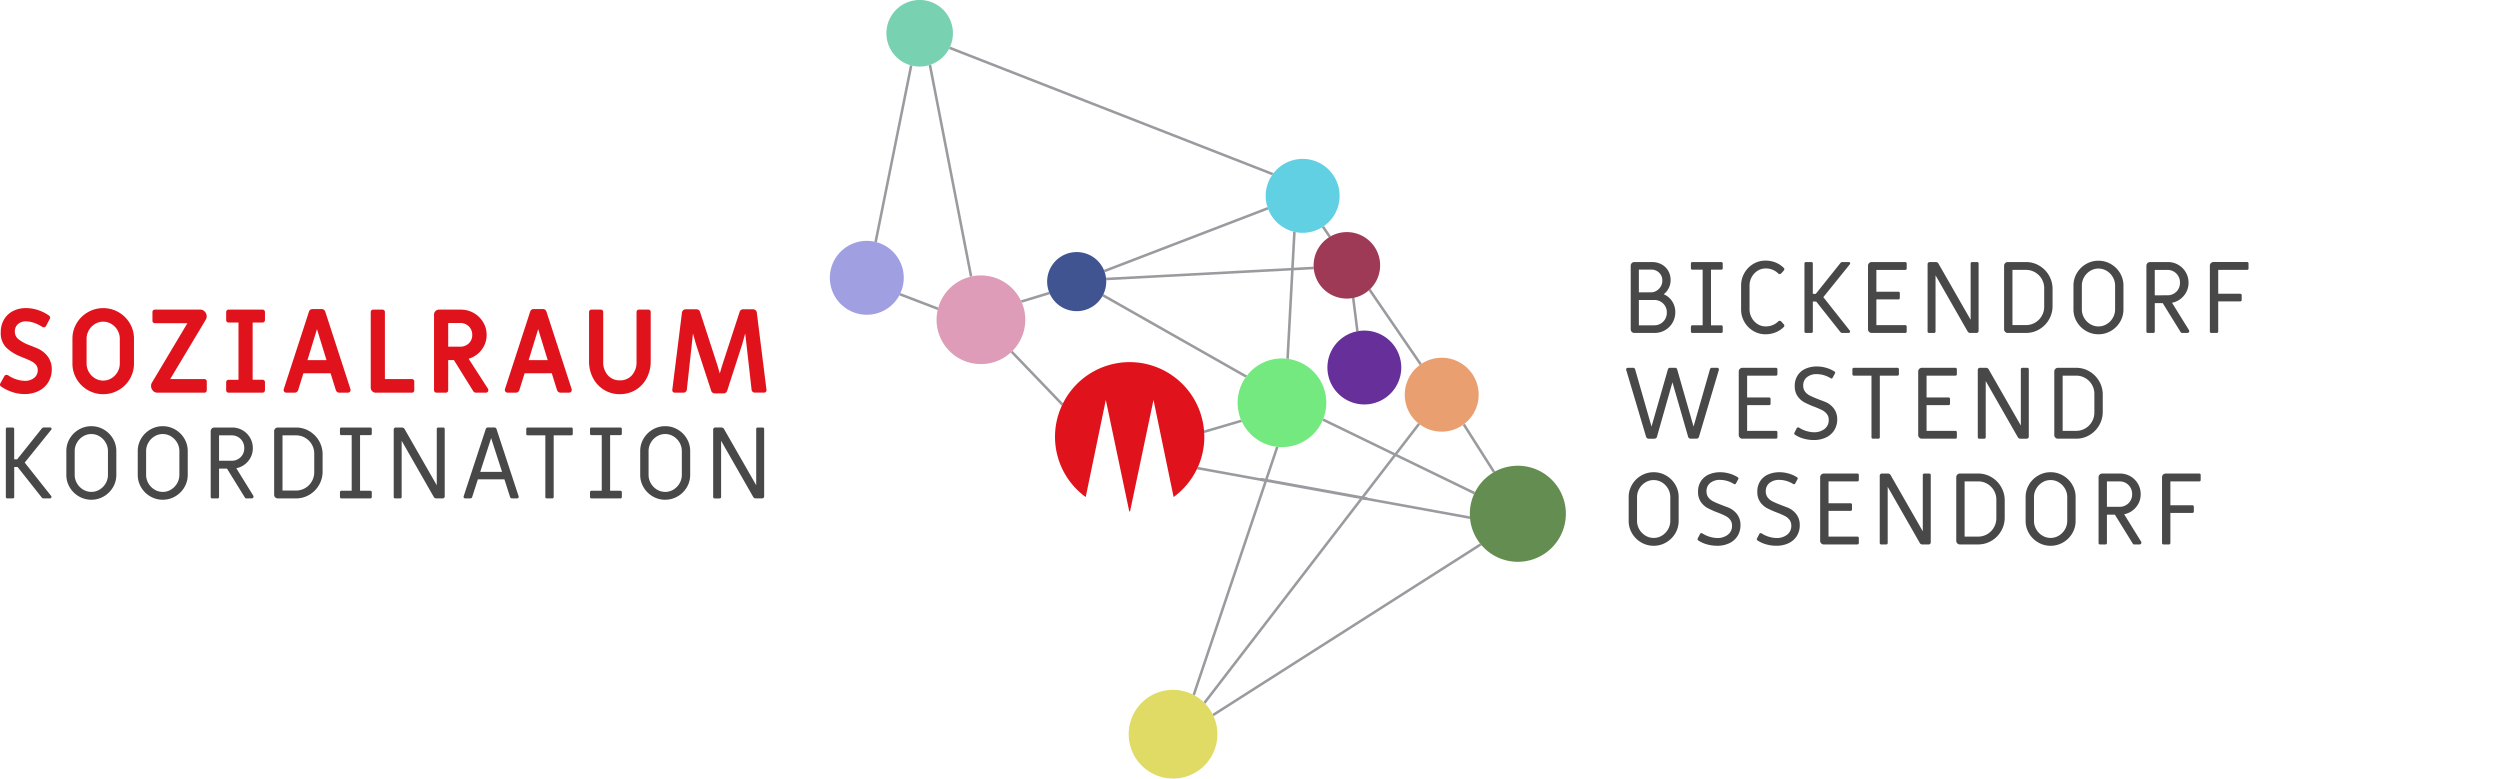 <svg xmlns="http://www.w3.org/2000/svg" xmlns:xlink="http://www.w3.org/1999/xlink" width="529.829" height="165" viewBox="0 0 529.829 165">
  <defs>
    <clipPath id="clip-path">
      <path id="Pfad_1575" data-name="Pfad 1575" d="M0-22.734H529.829v-165H0Z" transform="translate(0 187.734)" fill="none"/>
    </clipPath>
  </defs>
  <g id="Gruppe_1318" data-name="Gruppe 1318" transform="translate(0 187.734)">
    <g id="Gruppe_1282" data-name="Gruppe 1282" transform="translate(0 -187.734)" clip-path="url(#clip-path)">
      <g id="Gruppe_1279" data-name="Gruppe 1279" transform="translate(214.197 74.346)">
        <path id="Pfad_1572" data-name="Pfad 1572" d="M-.055,0c-.128.131-.265.252-.4.376l10.83,11.28c.081-.178.166-.354.254-.529Z" transform="translate(0.456)" fill="#9a9b9f"/>
      </g>
      <g id="Gruppe_1280" data-name="Gruppe 1280" transform="translate(255.169 88.925)">
        <path id="Pfad_1573" data-name="Pfad 1573" d="M-1.078,0-8.9,2.295c.016.186.019.376.028.564L-.844.5C-.924.337-1.008.172-1.078,0" transform="translate(8.902)" fill="#9a9b9f"/>
      </g>
      <g id="Gruppe_1281" data-name="Gruppe 1281" transform="translate(253.641 98.952)">
        <path id="Pfad_1574" data-name="Pfad 1574" d="M-.034,0C-.111.174-.2.344-.279.514l14.287,2.6.178-.526Z" transform="translate(0.279)" fill="#9a9b9f"/>
      </g>
    </g>
    <g id="Gruppe_1283" data-name="Gruppe 1283" transform="translate(267.02 -86.455)">
      <path id="Pfad_1576" data-name="Pfad 1576" d="M0,0-22.619-4.111l-.2.6L-.429.557Z" transform="translate(22.82 4.111)" fill="#9a9b9f"/>
    </g>
    <g id="Gruppe_1317" data-name="Gruppe 1317" transform="translate(0 -187.734)" clip-path="url(#clip-path)">
      <g id="Gruppe_1284" data-name="Gruppe 1284" transform="translate(288.763 105.36)">
        <path id="Pfad_1577" data-name="Pfad 1577" d="M0-.068,22.8,4.077c-.02-.19-.033-.378-.043-.566L.377-.558Z" transform="translate(0 0.558)" fill="#9a9b9f"/>
      </g>
      <g id="Gruppe_1285" data-name="Gruppe 1285" transform="translate(234.393 49.072)">
        <path id="Pfad_1578" data-name="Pfad 1578" d="M0-1.348c.025.184.041.366.049.548l39.17-2.08L38.212,15.807c.184.018.365.047.547.076L39.771-2.909l4.282-.228c-.022-.184-.034-.366-.042-.548l-4.21.223L40.208-11c-.184-.035-.364-.08-.544-.128l-.415,7.7Z" transform="translate(0 11.129)" fill="#9a9b9f"/>
      </g>
      <g id="Gruppe_1286" data-name="Gruppe 1286" transform="translate(286.516 63.091)">
        <path id="Pfad_1579" data-name="Pfad 1579" d="M-.156-.98c.1-.019.2-.027.3-.043L-.747-8.089c-.09.021-.178.048-.269.066s-.18.025-.271.039L-.392-.921c.079-.018.156-.043.236-.059" transform="translate(1.287 8.089)" fill="#9a9b9f"/>
      </g>
      <g id="Gruppe_1287" data-name="Gruppe 1287" transform="translate(233.937 43.882)">
        <path id="Pfad_1580" data-name="Pfad 1580" d="M-.027-1.9,34.644-15.211c-.068-.169-.13-.341-.185-.517L-.22-2.419c.072.167.135.339.193.514" transform="translate(0.22 15.728)" fill="#9a9b9f"/>
      </g>
      <g id="Gruppe_1288" data-name="Gruppe 1288" transform="translate(252.737 94.666)">
        <path id="Pfad_1581" data-name="Pfad 1581" d="M-2.168-1.033l.178-.526L.337-8.472c-.188-.014-.375-.032-.56-.057l-2.314,6.87-.178.526L-17.906,43.973c.167.082.332.164.494.256Z" transform="translate(17.906 8.529)" fill="#9a9b9f"/>
      </g>
      <g id="Gruppe_1289" data-name="Gruppe 1289" transform="translate(280.143 47.898)">
        <path id="Pfad_1582" data-name="Pfad 1582" d="M-.2-.335c.153-.1.309-.2.471-.284L-1.2-2.767c-.149.105-.3.2-.461.3Z" transform="translate(1.658 2.767)" fill="#9a9b9f"/>
      </g>
      <g id="Gruppe_1290" data-name="Gruppe 1290" transform="translate(190.591 62.105)">
        <path id="Pfad_1583" data-name="Pfad 1583" d="M-.033,0C-.11.168-.185.335-.273.5L7.858,3.61c.04-.18.09-.358.141-.534Z" transform="translate(0.273)" fill="#9a9b9f"/>
      </g>
      <g id="Gruppe_1291" data-name="Gruppe 1291" transform="translate(309.992 89.769)">
        <path id="Pfad_1584" data-name="Pfad 1584" d="M-.883-1.436c.156-.095.309-.2.472-.282l-6.44-10.141c-.143.114-.29.225-.442.33Z" transform="translate(7.293 11.859)" fill="#9a9b9f"/>
      </g>
      <g id="Gruppe_1292" data-name="Gruppe 1292" transform="translate(216.337 61.835)">
        <path id="Pfad_1585" data-name="Pfad 1585" d="M-.823,0-6.8,1.824c.081.166.166.33.237.5L-.611.51Q-.729.261-.823,0" transform="translate(6.798)" fill="#9a9b9f"/>
      </g>
      <g id="Gruppe_1293" data-name="Gruppe 1293" transform="translate(255.058 88.667)">
        <path id="Pfad_1586" data-name="Pfad 1586" d="M-6.324-.183c-.149-.107-.3-.215-.438-.333l-4.894,6.365L-26.806-1.509c-.065.172-.131.343-.206.511L-12,6.293l-6.753,8.78-.377.49L-52.225,58.6c.134.127.264.257.391.392L-18.52,15.674l.377-.49,6.649-8.646L5.091,14.593c.075-.168.156-.332.239-.5l-16.481-8Z" transform="translate(52.225 1.509)" fill="#9a9b9f"/>
      </g>
      <g id="Gruppe_1294" data-name="Gruppe 1294" transform="translate(256.957 115.146)">
        <path id="Pfad_1587" data-name="Pfad 1587" d="M0-4.981c.084.163.163.33.237.5L57.051-40.7c-.121-.14-.238-.281-.352-.427Z" transform="translate(0 41.13)" fill="#9a9b9f"/>
      </g>
      <g id="Gruppe_1295" data-name="Gruppe 1295" transform="translate(185.308 13.791)">
        <path id="Pfad_1588" data-name="Pfad 1588" d="M-1.112-.019q-.269-.059-.532-.14L-9.185,37.259c.18.038.356.089.532.139Z" transform="translate(9.185 0.159)" fill="#9a9b9f"/>
      </g>
      <g id="Gruppe_1296" data-name="Gruppe 1296" transform="translate(290.04 61.197)">
        <path id="Pfad_1589" data-name="Pfad 1589" d="M0-.052,10.831,15.757c.147-.109.3-.215.45-.315L.409-.428C.279-.3.141-.173,0-.052" transform="translate(0 0.428)" fill="#9a9b9f"/>
      </g>
      <g id="Gruppe_1297" data-name="Gruppe 1297" transform="translate(196.813 13.66)">
        <path id="Pfad_1590" data-name="Pfad 1590" d="M0-.024,8.728,44.825c.177-.046.352-.1.533-.133L.526-.2C.353-.133.179-.074,0-.024" transform="translate(0 0.196)" fill="#9a9b9f"/>
      </g>
      <g id="Gruppe_1298" data-name="Gruppe 1298" transform="translate(233.608 62.329)">
        <path id="Pfad_1591" data-name="Pfad 1591" d="M0-.067,30.344,17.145c.1-.152.218-.3.331-.443L.254-.555C.176-.389.092-.225,0-.067" transform="translate(0 0.555)" fill="#9a9b9f"/>
      </g>
      <g id="Gruppe_1299" data-name="Gruppe 1299" transform="translate(201.121 9.881)">
        <path id="Pfad_1592" data-name="Pfad 1592" d="M-9.432-3.756c.106-.157.222-.308.34-.457l-68.555-26.8c-.074.168-.153.334-.24.5Z" transform="translate(77.887 31.016)" fill="#9a9b9f"/>
      </g>
      <g id="Gruppe_1300" data-name="Gruppe 1300" transform="translate(198.492 58.368)">
        <path id="Pfad_1593" data-name="Pfad 1593" d="M-2.219-2.2A9.383,9.383,0,0,0,.3-10.575a9.39,9.39,0,0,0-.546-1.812c-.071-.172-.156-.336-.237-.5a9.4,9.4,0,0,0-10.237-5.116l-.025.006c-.182.036-.357.087-.533.133a9.385,9.385,0,0,0-6.679,6.5c-.051.177-.1.354-.141.534a9.347,9.347,0,0,0-.057,3.845A9.4,9.4,0,0,0-7.131.443,9.339,9.339,0,0,0-2.62-1.825c.136-.124.272-.245.4-.376" transform="translate(18.325 18.179)" fill="#de9cb8"/>
      </g>
      <g id="Gruppe_1301" data-name="Gruppe 1301" transform="translate(221.922 53.419)">
        <path id="Pfad_1594" data-name="Pfad 1594" d="M-1.725-.824c-.009-.182-.025-.364-.049-.548-.017-.122-.029-.243-.053-.366a6.26,6.26,0,0,0-.21-.781c-.058-.175-.121-.347-.193-.514A6.265,6.265,0,0,0-9.175-6.689,6.264,6.264,0,0,0-14.129.654a6.331,6.331,0,0,0,.273.956q.1.261.212.509a6.262,6.262,0,0,0,6.86,3.489A6.25,6.25,0,0,0-2.56,2.593q.138-.239.254-.488A6.227,6.227,0,0,0-1.725-.824" transform="translate(14.245 6.806)" fill="#415492"/>
      </g>
      <g id="Gruppe_1302" data-name="Gruppe 1302" transform="translate(187.857 0)">
        <path id="Pfad_1595" data-name="Pfad 1595" d="M-1.157-1.925c.191-.037.376-.087.56-.138s.353-.11.526-.173A7.034,7.034,0,0,0,3.711-5.52c.087-.162.165-.328.24-.5a7.018,7.018,0,0,0,.467-4.177,7.05,7.05,0,0,0-8.265-5.573A7.048,7.048,0,0,0-9.422-7.5,7.047,7.047,0,0,0-4.561-2.1q.262.08.532.14a7.027,7.027,0,0,0,2.872.04" transform="translate(9.553 15.896)" fill="#78d1b0"/>
      </g>
      <g id="Gruppe_1303" data-name="Gruppe 1303" transform="translate(175.871 51.044)">
        <path id="Pfad_1596" data-name="Pfad 1596" d="M-2.138-.873A7.822,7.822,0,0,0-7.691-6.906c-.176-.05-.352-.1-.532-.139a7.818,7.818,0,0,0-3.1-.02,7.829,7.829,0,0,0-6.193,9.181A7.831,7.831,0,0,0-8.333,8.309a7.817,7.817,0,0,0,5.394-3.96c.088-.162.163-.33.24-.5A7.78,7.78,0,0,0-2.138-.873" transform="translate(17.659 7.21)" fill="#9f9fe2"/>
      </g>
      <g id="Gruppe_1304" data-name="Gruppe 1304" transform="translate(278.398 49.187)">
        <path id="Pfad_1597" data-name="Pfad 1597" d="M0-1.01c.007.182.02.364.042.548s.04.345.074.519a7.044,7.044,0,0,0,8,5.613c.09-.014.179-.02.27-.038s.179-.046.269-.067a7,7,0,0,0,2.985-1.519c.141-.12.279-.244.408-.376a7.04,7.04,0,0,0,1.912-6.3A7.05,7.05,0,0,0,5.692-8.208a7.046,7.046,0,0,0-2.026.728c-.162.088-.317.185-.47.284A7.048,7.048,0,0,0,0-1.01" transform="translate(0.007 8.339)" fill="#9e3a56"/>
      </g>
      <g id="Gruppe_1305" data-name="Gruppe 1305" transform="translate(268.242 33.675)">
        <path id="Pfad_1598" data-name="Pfad 1598" d="M-.02-1.286a7.713,7.713,0,0,0,.228.876c.055.176.118.348.185.518A7.833,7.833,0,0,0,5.649,4.78c.18.048.36.093.544.128a7.782,7.782,0,0,0,2.971,0,7.812,7.812,0,0,0,2.572-1c.157-.1.311-.194.461-.3a7.831,7.831,0,0,0,3.162-7.881,7.834,7.834,0,0,0-9.184-6.2A7.793,7.793,0,0,0,1.508-7.608c-.117.15-.234.3-.34.458A7.81,7.81,0,0,0-.02-1.286" transform="translate(0.165 10.616)" fill="#61d0e3"/>
      </g>
      <g id="Gruppe_1306" data-name="Gruppe 1306" transform="translate(281.309 70.065)">
        <path id="Pfad_1599" data-name="Pfad 1599" d="M-.841-.027A7.826,7.826,0,1,0,8.577,6.107,7.823,7.823,0,0,0-.3-.129c-.1.016-.2.024-.3.043-.08.016-.156.04-.236.059" transform="translate(6.942 0.221)" fill="#662f99"/>
      </g>
      <g id="Gruppe_1307" data-name="Gruppe 1307" transform="translate(262.288 75.962)">
        <path id="Pfad_1600" data-name="Pfad 1600" d="M-1.543-2.566A9.382,9.382,0,0,0,5.243-7.974c.076-.168.142-.338.206-.511a9.344,9.344,0,0,0,.439-5.1,9.4,9.4,0,0,0-7.764-7.483c-.182-.028-.363-.058-.547-.076a9.393,9.393,0,0,0-2.707.125,9.357,9.357,0,0,0-5.614,3.454c-.113.146-.227.292-.331.444A9.366,9.366,0,0,0-12.565-10a9.426,9.426,0,0,0,.531,1.773c.07.172.153.337.233.5A9.4,9.4,0,0,0-4.607-2.486c.185.025.372.044.56.058a9.4,9.4,0,0,0,2.5-.138" transform="translate(12.739 21.19)" fill="#74e980"/>
      </g>
      <g id="Gruppe_1308" data-name="Gruppe 1308" transform="translate(239.204 146.2)">
        <path id="Pfad_1601" data-name="Pfad 1601" d="M-2.238-.409q-.19-.2-.391-.392A9.461,9.461,0,0,0-4.456-2.152c-.161-.091-.327-.174-.494-.256a9.343,9.343,0,0,0-5.924-.8A9.4,9.4,0,0,0-18.308,7.819,9.4,9.4,0,0,0-7.287,15.25,9.4,9.4,0,0,0,.147,4.232,9.4,9.4,0,0,0-.492,2.219c-.075-.17-.153-.337-.237-.5A9.345,9.345,0,0,0-2.238-.409" transform="translate(18.483 3.376)" fill="#dfdb64"/>
      </g>
      <g id="Gruppe_1309" data-name="Gruppe 1309" transform="translate(297.71 75.823)">
        <path id="Pfad_1602" data-name="Pfad 1602" d="M-.02-1.285a7.787,7.787,0,0,0,2.666,4.51c.142.118.289.226.438.333A7.815,7.815,0,0,0,9.166,4.9a7.8,7.8,0,0,0,2.951-1.243q.227-.157.441-.329a7.824,7.824,0,0,0,2.8-7.608,7.833,7.833,0,0,0-9.181-6.193,7.8,7.8,0,0,0-2.731,1.1c-.156.1-.3.206-.451.316A7.825,7.825,0,0,0-.02-1.285" transform="translate(0.165 10.613)" fill="#ea9f70"/>
      </g>
      <g id="Gruppe_1310" data-name="Gruppe 1310" transform="translate(311.507 98.704)">
        <path id="Pfad_1603" data-name="Pfad 1603" d="M-1.134-.026A10.186,10.186,0,0,0-4,.99c-.163.087-.316.187-.472.282A10.193,10.193,0,0,0-8.256,5.355c-.083.163-.164.328-.239.5a10.119,10.119,0,0,0-.851,4.659c.011.189.023.377.044.567.03.278.064.555.119.835a10.137,10.137,0,0,0,1.971,4.315c.114.146.232.287.353.426A10.179,10.179,0,1,0-1.134-.026" transform="translate(9.361 0.215)" fill="#648d51"/>
      </g>
      <g id="Gruppe_1311" data-name="Gruppe 1311" transform="translate(223.588 76.742)">
        <path id="Pfad_1604" data-name="Pfad 1604" d="M-4.361-2.18c0-.264-.026-.521-.04-.782-.009-.188-.012-.377-.028-.563A15.818,15.818,0,0,0-20.184-18,15.811,15.811,0,0,0-34.315-9.273q-.132.261-.255.528A15.744,15.744,0,0,0-36.009-2.18,15.784,15.784,0,0,0-29.5,10.593l4.26-20.582,4.968,23.628c.029,0,.056,0,.085,0s.055,0,.084,0l4.968-23.628,4.261,20.582A15.925,15.925,0,0,0-5.956,4.72c.083-.171.168-.34.245-.514A15.7,15.7,0,0,0-4.361-2.18" transform="translate(36.009 18.004)" fill="#e0131c"/>
      </g>
      <g id="Gruppe_1312" data-name="Gruppe 1312" transform="translate(1.238 90.321)">
        <path id="Pfad_1605" data-name="Pfad 1605" d="M-.045-2.109H1.079a.353.353,0,0,0,.227-.076.245.245,0,0,0,.1-.206V-8.769h.714L7.241-2.3a.5.5,0,0,0,.367.194H8.971A.33.33,0,0,0,9.2-2.2a.3.3,0,0,0,.1-.238.3.3,0,0,0-.086-.216L3.631-9.7l5.6-6.94a.294.294,0,0,0,.087-.216.28.28,0,0,0-.076-.206.312.312,0,0,0-.228-.076H7.653a.512.512,0,0,0-.389.194L2.031-10.39H1.4v-6.443a.3.3,0,0,0-.086-.216.3.3,0,0,0-.216-.086H-.067a.3.3,0,0,0-.216.086.3.3,0,0,0-.086.216V-2.39a.245.245,0,0,0,.1.206.355.355,0,0,0,.227.076m17.794.281A5.163,5.163,0,0,0,20.4-2.542a5.331,5.331,0,0,0,1.935-1.924A5.107,5.107,0,0,0,23.047-7.1v-5.037a5.107,5.107,0,0,0-.714-2.638A5.331,5.331,0,0,0,20.4-16.7a5.163,5.163,0,0,0-2.648-.714A5.161,5.161,0,0,0,15.1-16.7a5.331,5.331,0,0,0-1.935,1.924,5.107,5.107,0,0,0-.713,2.638V-7.1a5.107,5.107,0,0,0,.713,2.638A5.331,5.331,0,0,0,15.1-2.542a5.161,5.161,0,0,0,2.649.714m0-1.665a3.309,3.309,0,0,1-1.762-.5A3.675,3.675,0,0,1,14.7-5.32,3.535,3.535,0,0,1,14.225-7.1v-5.037a3.537,3.537,0,0,1,.475-1.784,3.682,3.682,0,0,1,1.287-1.33,3.309,3.309,0,0,1,1.762-.5,3.312,3.312,0,0,1,1.762.5,3.679,3.679,0,0,1,1.286,1.33,3.537,3.537,0,0,1,.475,1.784V-7.1A3.535,3.535,0,0,1,20.8-5.32a3.672,3.672,0,0,1-1.286,1.33,3.312,3.312,0,0,1-1.762.5M32.883-1.828a5.163,5.163,0,0,0,2.649-.714,5.328,5.328,0,0,0,1.934-1.924A5.1,5.1,0,0,0,38.181-7.1v-5.037a5.1,5.1,0,0,0-.714-2.638A5.328,5.328,0,0,0,35.532-16.7a5.163,5.163,0,0,0-2.649-.714,5.16,5.16,0,0,0-2.648.714A5.324,5.324,0,0,0,28.3-14.779a5.107,5.107,0,0,0-.714,2.638V-7.1A5.107,5.107,0,0,0,28.3-4.465a5.324,5.324,0,0,0,1.935,1.924,5.16,5.16,0,0,0,2.648.714m0-1.665a3.309,3.309,0,0,1-1.762-.5,3.665,3.665,0,0,1-1.286-1.33A3.536,3.536,0,0,1,29.359-7.1v-5.037a3.538,3.538,0,0,1,.476-1.784,3.672,3.672,0,0,1,1.286-1.33,3.309,3.309,0,0,1,1.762-.5,3.309,3.309,0,0,1,1.762.5,3.682,3.682,0,0,1,1.287,1.33,3.546,3.546,0,0,1,.475,1.784V-7.1a3.544,3.544,0,0,1-.475,1.784,3.675,3.675,0,0,1-1.287,1.33,3.309,3.309,0,0,1-1.762.5M43.348-2.109h1.168a.3.3,0,0,0,.216-.086.3.3,0,0,0,.086-.216V-8.422H46.5L50.288-2.3a.35.35,0,0,0,.324.194h1.1a.418.418,0,0,0,.292-.108.363.363,0,0,0,.12-.281.353.353,0,0,0-.065-.216L48.472-8.509A4.273,4.273,0,0,0,50.98-10a4.185,4.185,0,0,0,.995-2.768,4.294,4.294,0,0,0-.584-2.195A4.307,4.307,0,0,0,49.8-16.552a4.33,4.33,0,0,0-2.216-.584H43.823a.75.75,0,0,0-.551.227.752.752,0,0,0-.227.552V-2.411a.293.293,0,0,0,.086.216.3.3,0,0,0,.216.086m1.47-7.978v-5.384h2.638a2.624,2.624,0,0,1,1.935.768,2.65,2.65,0,0,1,.767,1.956,2.562,2.562,0,0,1-.767,1.9,2.643,2.643,0,0,1-1.935.757ZM57.271-2.109H61.12a5.463,5.463,0,0,0,2.833-.767,5.667,5.667,0,0,0,2.054-2.076,5.62,5.62,0,0,0,.757-2.864v-3.611a5.62,5.62,0,0,0-.757-2.864,5.681,5.681,0,0,0-2.054-2.076,5.463,5.463,0,0,0-2.833-.767H57.271a.75.75,0,0,0-.551.227.752.752,0,0,0-.227.552V-2.888a.752.752,0,0,0,.227.552.75.75,0,0,0,.551.227m.995-1.665v-11.7H61.12a3.778,3.778,0,0,1,1.946.519,3.849,3.849,0,0,1,1.405,1.405,3.778,3.778,0,0,1,.519,1.946v3.935a3.834,3.834,0,0,1-.519,1.956,3.825,3.825,0,0,1-1.405,1.416,3.778,3.778,0,0,1-1.946.519ZM70.741-2.109h6.141A.3.3,0,0,0,77.1-2.2a.3.3,0,0,0,.086-.216V-3.428a.3.3,0,0,0-.086-.216.3.3,0,0,0-.216-.086H74.7V-15.514h2.184A.3.3,0,0,0,77.1-15.6a.3.3,0,0,0,.086-.216v-1.017a.3.3,0,0,0-.086-.216.3.3,0,0,0-.216-.086H70.741a.3.3,0,0,0-.216.086.3.3,0,0,0-.086.216v1.017a.3.3,0,0,0,.086.216.3.3,0,0,0,.216.086h2.184V-3.731H70.741a.3.3,0,0,0-.216.086.3.3,0,0,0-.086.216v1.017a.3.3,0,0,0,.086.216.3.3,0,0,0,.216.086m11.394,0h1.081a.3.3,0,0,0,.216-.086.3.3,0,0,0,.086-.216V-14.325L90.329-2.411a.554.554,0,0,0,.238.227.709.709,0,0,0,.324.076h1.3a.437.437,0,0,0,.324-.13.437.437,0,0,0,.13-.324v-14.27a.294.294,0,0,0-.087-.216.293.293,0,0,0-.216-.086H91.259a.3.3,0,0,0-.216.086.3.3,0,0,0-.086.216V-4.9L84.124-16.833a.562.562,0,0,0-.237-.227.721.721,0,0,0-.324-.076H82.287a.44.44,0,0,0-.324.13.44.44,0,0,0-.129.324v14.27a.293.293,0,0,0,.086.216.3.3,0,0,0,.216.086m14.853,0h1.06a.508.508,0,0,0,.259-.076.289.289,0,0,0,.151-.206L99.67-6.152h5.621L106.5-2.39a.376.376,0,0,0,.163.206.45.45,0,0,0,.249.076h1.059a.338.338,0,0,0,.249-.1.311.311,0,0,0,.1-.227.375.375,0,0,0-.022-.151l-4.692-14.27a.383.383,0,0,0-.163-.206.458.458,0,0,0-.249-.076h-1.426a.458.458,0,0,0-.249.076.379.379,0,0,0-.163.206L96.665-2.585a.36.36,0,0,0,.033.335.331.331,0,0,0,.292.141m3.178-5.621,2.314-7.157,2.313,7.157Zm14.1,5.621h1.168a.3.3,0,0,0,.216-.086.3.3,0,0,0,.086-.216v-13.06h3.741a.293.293,0,0,0,.216-.086.3.3,0,0,0,.086-.216v-1.06a.3.3,0,0,0-.086-.216.3.3,0,0,0-.216-.086h-9.254a.3.3,0,0,0-.216.086.3.3,0,0,0-.086.216v1.06a.3.3,0,0,0,.086.216.293.293,0,0,0,.216.086h3.741v13.06a.3.3,0,0,0,.086.216.3.3,0,0,0,.216.086m9.47,0h6.14a.293.293,0,0,0,.216-.086.294.294,0,0,0,.087-.216V-3.428a.294.294,0,0,0-.087-.216.293.293,0,0,0-.216-.086h-2.183V-15.514h2.183a.293.293,0,0,0,.216-.086.294.294,0,0,0,.087-.216v-1.017a.294.294,0,0,0-.087-.216.293.293,0,0,0-.216-.086h-6.14a.3.3,0,0,0-.216.086.293.293,0,0,0-.086.216v1.017a.293.293,0,0,0,.086.216.3.3,0,0,0,.216.086h2.184V-3.731h-2.184a.3.3,0,0,0-.216.086.293.293,0,0,0-.086.216v1.017a.293.293,0,0,0,.086.216.3.3,0,0,0,.216.086m15.631.281a5.163,5.163,0,0,0,2.649-.714,5.338,5.338,0,0,0,1.935-1.924,5.107,5.107,0,0,0,.713-2.638v-5.037a5.107,5.107,0,0,0-.713-2.638,5.338,5.338,0,0,0-1.935-1.924,5.163,5.163,0,0,0-2.649-.714,5.16,5.16,0,0,0-2.648.714,5.324,5.324,0,0,0-1.935,1.924,5.107,5.107,0,0,0-.714,2.638V-7.1a5.107,5.107,0,0,0,.714,2.638,5.324,5.324,0,0,0,1.935,1.924,5.16,5.16,0,0,0,2.648.714m0-1.665a3.309,3.309,0,0,1-1.761-.5,3.668,3.668,0,0,1-1.287-1.33,3.535,3.535,0,0,1-.475-1.784v-5.037a3.537,3.537,0,0,1,.475-1.784,3.674,3.674,0,0,1,1.287-1.33,3.309,3.309,0,0,1,1.761-.5,3.309,3.309,0,0,1,1.762.5,3.682,3.682,0,0,1,1.287,1.33,3.537,3.537,0,0,1,.475,1.784V-7.1a3.535,3.535,0,0,1-.475,1.784,3.675,3.675,0,0,1-1.287,1.33,3.309,3.309,0,0,1-1.762.5m10.464,1.383h1.081a.293.293,0,0,0,.216-.086.294.294,0,0,0,.087-.216V-14.325l6.811,11.914a.547.547,0,0,0,.237.227.71.71,0,0,0,.324.076h1.3a.437.437,0,0,0,.324-.13.437.437,0,0,0,.13-.324v-14.27a.3.3,0,0,0-.086-.216.3.3,0,0,0-.216-.086h-1.081a.293.293,0,0,0-.216.086.293.293,0,0,0-.087.216V-4.9l-6.832-11.936a.564.564,0,0,0-.238-.227.721.721,0,0,0-.324-.076h-1.275a.437.437,0,0,0-.324.13.437.437,0,0,0-.13.324v14.27a.3.3,0,0,0,.086.216.3.3,0,0,0,.216.086" transform="translate(0.369 17.417)" fill="#484848"/>
      </g>
      <g id="Gruppe_1313" data-name="Gruppe 1313" transform="translate(0 65.301)">
        <path id="Pfad_1606" data-name="Pfad 1606" d="M-.718-2.509a6.526,6.526,0,0,0,3-.664,4.947,4.947,0,0,0,2.03-1.858A5.131,5.131,0,0,0,5.04-7.751a4.45,4.45,0,0,0-.861-2.732,5.391,5.391,0,0,0-2.326-1.76q-1.465-.6-1.686-.677a8.1,8.1,0,0,1-2.252-1.267,2.038,2.038,0,0,1-.7-1.587,2.02,2.02,0,0,1,.64-1.538,2.446,2.446,0,0,1,1.747-.6,5.363,5.363,0,0,1,1.563.271A7.666,7.666,0,0,1,3-16.758a.726.726,0,0,0,.369.1.491.491,0,0,0,.468-.3l.812-1.55a.459.459,0,0,0,.025-.332A.409.409,0,0,0,4.5-19.1a8.334,8.334,0,0,0-2.326-1.194,8.183,8.183,0,0,0-2.6-.431,5.845,5.845,0,0,0-2.781.64,4.675,4.675,0,0,0-1.883,1.8,5.162,5.162,0,0,0-.677,2.658,4.318,4.318,0,0,0,1.144,3.248A9.163,9.163,0,0,0-1.8-10.556l.714.3q1.181.468,1.8.787a3.077,3.077,0,0,1,.984.775,1.722,1.722,0,0,1,.369,1.12,2.032,2.032,0,0,1-.751,1.637,3.108,3.108,0,0,1-2.055.628A6.564,6.564,0,0,1-4.188-6.471a.74.74,0,0,0-.369-.1.49.49,0,0,0-.468.3l-.861,1.55a.454.454,0,0,0-.025.332.4.4,0,0,0,.172.258,9.476,9.476,0,0,0,2.4,1.194,8.255,8.255,0,0,0,2.621.431m16.66.025a6.4,6.4,0,0,0,3.273-.874,6.479,6.479,0,0,0,2.375-2.362,6.324,6.324,0,0,0,.874-3.261v-5.242a6.326,6.326,0,0,0-.874-3.261,6.492,6.492,0,0,0-2.375-2.362,6.4,6.4,0,0,0-3.273-.874,6.4,6.4,0,0,0-3.273.874,6.506,6.506,0,0,0-2.375,2.362,6.334,6.334,0,0,0-.874,3.261v5.242a6.332,6.332,0,0,0,.874,3.261,6.492,6.492,0,0,0,2.375,2.362,6.4,6.4,0,0,0,3.273.874m0-2.879a3.308,3.308,0,0,1-1.747-.492A3.646,3.646,0,0,1,12.9-7.185a3.55,3.55,0,0,1-.48-1.8v-5.242a3.553,3.553,0,0,1,.48-1.8,3.659,3.659,0,0,1,1.292-1.329,3.316,3.316,0,0,1,1.747-.492,3.313,3.313,0,0,1,1.747.492,3.659,3.659,0,0,1,1.292,1.329,3.553,3.553,0,0,1,.48,1.8v5.242a3.55,3.55,0,0,1-.48,1.8,3.646,3.646,0,0,1-1.292,1.329,3.306,3.306,0,0,1-1.747.492M27.386-2.8h9.991a.5.5,0,0,0,.369-.148.5.5,0,0,0,.148-.369V-5.167a.5.5,0,0,0-.148-.369.5.5,0,0,0-.369-.148H30.142L37.7-18.308a1.387,1.387,0,0,0,.172-.664,1.436,1.436,0,0,0-.394-1,1.255,1.255,0,0,0-.96-.431H26.893a.5.5,0,0,0-.369.148.5.5,0,0,0-.148.369v1.846a.5.5,0,0,0,.148.369.5.5,0,0,0,.369.148h6.891L26.254-4.9a1.214,1.214,0,0,0-.172.664,1.453,1.453,0,0,0,.381,1,1.188,1.188,0,0,0,.923.431m15.134,0h7.186a.5.5,0,0,0,.369-.148.5.5,0,0,0,.148-.369v-1.7a.5.5,0,0,0-.148-.369.5.5,0,0,0-.369-.148H47.614V-17.668h2.092a.5.5,0,0,0,.369-.148.5.5,0,0,0,.148-.369v-1.7a.5.5,0,0,0-.148-.369.5.5,0,0,0-.369-.148H42.519a.5.5,0,0,0-.369.148.5.5,0,0,0-.148.369v1.7a.5.5,0,0,0,.148.369.5.5,0,0,0,.369.148h2.092V-5.536H42.519a.5.5,0,0,0-.369.148A.5.5,0,0,0,42-5.019v1.7a.5.5,0,0,0,.148.369.5.5,0,0,0,.369.148m12.255,0H56.5a.766.766,0,0,0,.48-.16.785.785,0,0,0,.283-.406l1.107-3.544h5.759L65.234-3.37a.78.78,0,0,0,.283.406A.763.763,0,0,0,66-2.8h1.772a.591.591,0,0,0,.418-.16.531.531,0,0,0,.172-.406.66.66,0,0,0-.025-.2l-5.34-16.414a.728.728,0,0,0-.283-.394.813.813,0,0,0-.48-.148h-1.92a.809.809,0,0,0-.48.148.724.724,0,0,0-.283.394L54.209-3.567a.633.633,0,0,0-.025.2.528.528,0,0,0,.172.406.589.589,0,0,0,.418.16M59.229-9.7l2.018-6.571L63.265-9.7ZM73.7-2.8h7.653a.5.5,0,0,0,.369-.148.5.5,0,0,0,.148-.369V-5.167a.5.5,0,0,0-.148-.369.5.5,0,0,0-.369-.148H75.643v-14.2a.5.5,0,0,0-.148-.369.5.5,0,0,0-.369-.148H73.157a.5.5,0,0,0-.369.148.5.5,0,0,0-.148.369V-3.863a1.022,1.022,0,0,0,.308.751A1.02,1.02,0,0,0,73.7-2.8m12.871,0h1.969a.5.5,0,0,0,.369-.148.5.5,0,0,0,.148-.369v-6.4h1.206l4.085,6.571a.713.713,0,0,0,.64.345H97a.577.577,0,0,0,.406-.148.483.483,0,0,0,.16-.369.7.7,0,0,0-.1-.345L93.386-9.99A5.324,5.324,0,0,0,96.142-11.9,5.087,5.087,0,0,0,97.2-15.06a5.121,5.121,0,0,0-.738-2.682,5.4,5.4,0,0,0-1.993-1.944,5.484,5.484,0,0,0-2.756-.714h-4.6a1.022,1.022,0,0,0-.751.308,1.02,1.02,0,0,0-.308.751V-3.321a.5.5,0,0,0,.148.369.5.5,0,0,0,.369.148m2.486-9.745v-5.02h2.51a2.542,2.542,0,0,1,1.858.714,2.447,2.447,0,0,1,.726,1.821,2.375,2.375,0,0,1-.726,1.784,2.565,2.565,0,0,1-1.858.7Zm12.6,9.745h1.723a.763.763,0,0,0,.48-.16.78.78,0,0,0,.283-.406l1.107-3.544h5.759l1.107,3.544a.785.785,0,0,0,.283.406.766.766,0,0,0,.48.16h1.772a.589.589,0,0,0,.418-.16.528.528,0,0,0,.172-.406.632.632,0,0,0-.025-.2l-5.34-16.414a.724.724,0,0,0-.283-.394.809.809,0,0,0-.48-.148h-1.92a.813.813,0,0,0-.48.148.728.728,0,0,0-.283.394l-5.34,16.414a.66.66,0,0,0-.025.2.531.531,0,0,0,.172.406.591.591,0,0,0,.418.16M106.108-9.7l2.018-6.571L110.144-9.7Zm19.344,7.211a6.333,6.333,0,0,0,3.335-.9,6.3,6.3,0,0,0,2.338-2.5,7.543,7.543,0,0,0,.849-3.593v-10.41a.5.5,0,0,0-.148-.369.5.5,0,0,0-.369-.148h-1.969a.5.5,0,0,0-.369.148.5.5,0,0,0-.148.369V-9.351A4.113,4.113,0,0,1,128-6.5a3.26,3.26,0,0,1-2.547,1.083A3.285,3.285,0,0,1,122.88-6.5a4.108,4.108,0,0,1-.972-2.855V-19.883a.5.5,0,0,0-.148-.369.5.5,0,0,0-.369-.148h-1.969a.5.5,0,0,0-.369.148.5.5,0,0,0-.148.369v10.41a7.471,7.471,0,0,0,.849,3.581,6.4,6.4,0,0,0,2.338,2.5,6.313,6.313,0,0,0,3.359.911m20.1-.172h1.87a.768.768,0,0,0,.48-.16.78.78,0,0,0,.283-.406l3.175-9.819.64-2.313.246,2.116L153.358-3.4a.624.624,0,0,0,.221.418.687.687,0,0,0,.468.172h1.92a.519.519,0,0,0,.418-.172.57.57,0,0,0,.123-.443l-2.043-16.316a.759.759,0,0,0-.258-.529.837.837,0,0,0-.578-.209h-2.043a.813.813,0,0,0-.48.148.728.728,0,0,0-.283.394L147.107-8.538l-.492,1.673-.492-1.7-3.691-11.345a.787.787,0,0,0-.283-.406.768.768,0,0,0-.48-.16h-2.239a.84.84,0,0,0-.578.209.766.766,0,0,0-.258.529L136.55-3.42a.573.573,0,0,0,.123.443.52.52,0,0,0,.418.172h1.846a.653.653,0,0,0,.443-.172.74.74,0,0,0,.246-.443l1.058-9.647.246-2.289.615,2.215L144.794-3.2a.725.725,0,0,0,.283.394.813.813,0,0,0,.48.148" transform="translate(5.931 20.72)" fill="#e0131c"/>
      </g>
      <g id="Gruppe_1314" data-name="Gruppe 1314" transform="translate(345.167 100.079)">
        <path id="Pfad_1607" data-name="Pfad 1607" d="M-.73-2.148a5.166,5.166,0,0,0,2.649-.714A5.328,5.328,0,0,0,3.854-4.785a5.1,5.1,0,0,0,.714-2.638v-5.038A5.1,5.1,0,0,0,3.854-15.1a5.324,5.324,0,0,0-1.934-1.925A5.166,5.166,0,0,0-.73-17.737a5.16,5.16,0,0,0-2.648.714A5.32,5.32,0,0,0-5.313-15.1a5.1,5.1,0,0,0-.714,2.638v5.038a5.1,5.1,0,0,0,.714,2.638A5.324,5.324,0,0,0-3.378-2.862,5.16,5.16,0,0,0-.73-2.148m0-1.665a3.309,3.309,0,0,1-1.762-.5A3.668,3.668,0,0,1-3.779-5.64a3.534,3.534,0,0,1-.475-1.783v-5.038a3.537,3.537,0,0,1,.475-1.784,3.682,3.682,0,0,1,1.287-1.33,3.309,3.309,0,0,1,1.762-.5,3.311,3.311,0,0,1,1.762.5,3.682,3.682,0,0,1,1.287,1.33,3.546,3.546,0,0,1,.475,1.784v5.038A3.543,3.543,0,0,1,2.319-5.64,3.668,3.668,0,0,1,1.032-4.31a3.312,3.312,0,0,1-1.762.5M12.7-2.148a5.969,5.969,0,0,0,2.573-.53A4.132,4.132,0,0,0,17.032-4.2a4.236,4.236,0,0,0,.637-2.335,3.73,3.73,0,0,0-.745-2.335,4.434,4.434,0,0,0-2.011-1.448q-1.266-.475-1.46-.562a16.254,16.254,0,0,1-1.632-.714,2.911,2.911,0,0,1-.962-.811,2.053,2.053,0,0,1-.388-1.286,2.174,2.174,0,0,1,.788-1.774,3.218,3.218,0,0,1,2.108-.649,5.62,5.62,0,0,1,2.9.865.286.286,0,0,0,.26.044.33.33,0,0,0,.194-.173l.475-.887a.28.28,0,0,0,.033-.227.243.243,0,0,0-.119-.163,6.531,6.531,0,0,0-1.741-.788,7.047,7.047,0,0,0-2.021-.293,5.867,5.867,0,0,0-2.334.454,3.826,3.826,0,0,0-1.7,1.395,3.971,3.971,0,0,0-.637,2.281,3.654,3.654,0,0,0,.606,2.184,4.221,4.221,0,0,0,1.426,1.286,18.879,18.879,0,0,0,2.184.962q1.038.411,1.622.714a2.933,2.933,0,0,1,.973.8,2.009,2.009,0,0,1,.389,1.275,2.289,2.289,0,0,1-.887,1.892,3.545,3.545,0,0,1-2.27.7,6.194,6.194,0,0,1-3.157-.994.305.305,0,0,0-.172-.043.333.333,0,0,0-.3.194l-.5.973a.316.316,0,0,0-.011.216.234.234,0,0,0,.119.151,6.165,6.165,0,0,0,1.849.844,7.882,7.882,0,0,0,2.151.3m12.562,0a5.968,5.968,0,0,0,2.573-.53A4.127,4.127,0,0,0,29.593-4.2a4.229,4.229,0,0,0,.638-2.335,3.725,3.725,0,0,0-.746-2.335,4.43,4.43,0,0,0-2.011-1.448q-1.264-.475-1.459-.562a16.163,16.163,0,0,1-1.632-.714,2.9,2.9,0,0,1-.962-.811,2.054,2.054,0,0,1-.389-1.286,2.172,2.172,0,0,1,.789-1.774,3.216,3.216,0,0,1,2.108-.649,5.62,5.62,0,0,1,2.9.865.284.284,0,0,0,.259.044.33.33,0,0,0,.194-.173l.476-.887a.283.283,0,0,0,.033-.227.241.241,0,0,0-.12-.163,6.525,6.525,0,0,0-1.74-.788,7.051,7.051,0,0,0-2.021-.293,5.871,5.871,0,0,0-2.335.454,3.818,3.818,0,0,0-1.7,1.395,3.965,3.965,0,0,0-.638,2.281,3.66,3.66,0,0,0,.606,2.184,4.224,4.224,0,0,0,1.427,1.286,18.857,18.857,0,0,0,2.183.962q1.038.411,1.622.714a2.933,2.933,0,0,1,.973.8,2.009,2.009,0,0,1,.389,1.275,2.287,2.287,0,0,1-.887,1.892,3.541,3.541,0,0,1-2.27.7,6.194,6.194,0,0,1-3.156-.994.306.306,0,0,0-.173-.043.332.332,0,0,0-.3.194l-.5.973a.316.316,0,0,0-.011.216.229.229,0,0,0,.119.151,6.149,6.149,0,0,0,1.848.844,7.893,7.893,0,0,0,2.152.3m10.075-.281h7.114a.293.293,0,0,0,.216-.086.3.3,0,0,0,.086-.216v-1.06a.3.3,0,0,0-.086-.216.3.3,0,0,0-.216-.086H36.328V-9.542H41a.294.294,0,0,0,.216-.087.293.293,0,0,0,.086-.216v-1.016a.3.3,0,0,0-.086-.216A.3.3,0,0,0,41-11.164h-4.67v-4.627h6.119a.293.293,0,0,0,.216-.086.3.3,0,0,0,.086-.216v-1.059a.293.293,0,0,0-.086-.216.294.294,0,0,0-.216-.087H35.333a.748.748,0,0,0-.551.228.75.75,0,0,0-.227.551v13.47a.75.75,0,0,0,.227.551.75.75,0,0,0,.551.227m12.151,0h1.081a.29.29,0,0,0,.216-.086.294.294,0,0,0,.087-.216V-14.645L55.679-2.731a.547.547,0,0,0,.237.227.71.71,0,0,0,.324.076h1.3a.44.44,0,0,0,.324-.129.44.44,0,0,0,.13-.324v-14.27a.293.293,0,0,0-.086-.216.294.294,0,0,0-.216-.087H56.609a.291.291,0,0,0-.216.087.291.291,0,0,0-.087.216V-5.218L49.474-17.153a.566.566,0,0,0-.238-.228.721.721,0,0,0-.324-.076H47.636a.437.437,0,0,0-.324.13.437.437,0,0,0-.13.324v14.27a.3.3,0,0,0,.086.216.293.293,0,0,0,.216.086m16.691,0h3.849A5.466,5.466,0,0,0,70.857-3.2a5.674,5.674,0,0,0,2.054-2.076,5.617,5.617,0,0,0,.757-2.864v-3.611a5.623,5.623,0,0,0-.757-2.865,5.688,5.688,0,0,0-2.054-2.076,5.474,5.474,0,0,0-2.833-.767H64.175a.748.748,0,0,0-.551.228.75.75,0,0,0-.227.551v13.47a.75.75,0,0,0,.227.551.75.75,0,0,0,.551.227m.995-1.665v-11.7h2.854a3.782,3.782,0,0,1,1.946.519,3.869,3.869,0,0,1,1.405,1.405,3.777,3.777,0,0,1,.519,1.946v3.935a3.833,3.833,0,0,1-.519,1.956A3.847,3.847,0,0,1,69.97-4.612a3.79,3.79,0,0,1-1.946.519ZM83.4-2.148a5.163,5.163,0,0,0,2.649-.714A5.328,5.328,0,0,0,87.98-4.785a5.1,5.1,0,0,0,.714-2.638v-5.038A5.094,5.094,0,0,0,87.98-15.1a5.324,5.324,0,0,0-1.934-1.925,5.163,5.163,0,0,0-2.649-.714,5.16,5.16,0,0,0-2.648.714A5.32,5.32,0,0,0,78.813-15.1a5.1,5.1,0,0,0-.714,2.638v5.038a5.1,5.1,0,0,0,.714,2.638,5.324,5.324,0,0,0,1.935,1.924,5.16,5.16,0,0,0,2.648.714m0-1.665a3.309,3.309,0,0,1-1.762-.5,3.658,3.658,0,0,1-1.286-1.33,3.535,3.535,0,0,1-.476-1.783v-5.038a3.538,3.538,0,0,1,.476-1.784,3.672,3.672,0,0,1,1.286-1.33,3.309,3.309,0,0,1,1.762-.5,3.309,3.309,0,0,1,1.762.5,3.682,3.682,0,0,1,1.287,1.33,3.546,3.546,0,0,1,.475,1.784v5.038a3.543,3.543,0,0,1-.475,1.783,3.668,3.668,0,0,1-1.287,1.33,3.309,3.309,0,0,1-1.762.5M93.86-2.429h1.168a.293.293,0,0,0,.216-.086.3.3,0,0,0,.086-.216V-8.742h1.687L100.8-2.623a.35.35,0,0,0,.324.194h1.1a.418.418,0,0,0,.292-.108.363.363,0,0,0,.12-.281.353.353,0,0,0-.065-.216L98.984-8.828a4.279,4.279,0,0,0,2.508-1.492,4.185,4.185,0,0,0,.995-2.768,4.29,4.29,0,0,0-.584-2.194,4.3,4.3,0,0,0-1.589-1.59,4.339,4.339,0,0,0-2.216-.584H94.336a.748.748,0,0,0-.551.228.75.75,0,0,0-.227.551V-2.731a.293.293,0,0,0,.086.216.291.291,0,0,0,.216.086m1.47-7.978v-5.384h2.638a2.626,2.626,0,0,1,1.935.768,2.65,2.65,0,0,1,.767,1.956,2.562,2.562,0,0,1-.767,1.9,2.644,2.644,0,0,1-1.935.757Zm11.978,7.978h1.168a.293.293,0,0,0,.216-.086.3.3,0,0,0,.086-.216V-9.11h4.67a.294.294,0,0,0,.216-.087.293.293,0,0,0,.086-.216v-1.016a.3.3,0,0,0-.086-.216.3.3,0,0,0-.216-.086h-4.67v-5.06H114.9a.293.293,0,0,0,.216-.086.3.3,0,0,0,.086-.216v-1.059a.293.293,0,0,0-.086-.216.294.294,0,0,0-.216-.087h-7.114a.748.748,0,0,0-.551.228.75.75,0,0,0-.227.551V-2.731a.293.293,0,0,0,.086.216.293.293,0,0,0,.216.086" transform="translate(6.027 17.737)" fill="#484848"/>
      </g>
      <g id="Gruppe_1315" data-name="Gruppe 1315" transform="translate(344.626 77.667)">
        <path id="Pfad_1608" data-name="Pfad 1608" d="M-.658-2.109H.553a.6.6,0,0,0,.335-.108A.467.467,0,0,0,1.093-2.5L4.379-14.066,7.709-2.5a.467.467,0,0,0,.206.281.6.6,0,0,0,.335.108H9.46A.6.6,0,0,0,9.8-2.217.467.467,0,0,0,10-2.5l4.216-14.183A.353.353,0,0,0,14.152-17a.338.338,0,0,0-.281-.141H12.747a.4.4,0,0,0-.259.086.455.455,0,0,0-.151.216L8.855-4.682,5.374-16.833a.461.461,0,0,0-.151-.216.4.4,0,0,0-.259-.086H3.839a.4.4,0,0,0-.259.086.457.457,0,0,0-.152.216L-.053-4.682-3.534-16.833a.461.461,0,0,0-.151-.216.406.406,0,0,0-.259-.086H-5.069a.375.375,0,0,0-.26.1.318.318,0,0,0-.108.249.235.235,0,0,0,.022.108L-1.2-2.5a.467.467,0,0,0,.206.281.6.6,0,0,0,.335.108m19.869,0h7.114a.3.3,0,0,0,.216-.086.3.3,0,0,0,.086-.216v-1.06a.3.3,0,0,0-.086-.216.3.3,0,0,0-.216-.086H20.206V-9.222h4.67a.291.291,0,0,0,.216-.087.291.291,0,0,0,.087-.216v-1.016a.294.294,0,0,0-.087-.216.293.293,0,0,0-.216-.086h-4.67v-4.627h6.119a.293.293,0,0,0,.216-.086.3.3,0,0,0,.086-.216v-1.06a.3.3,0,0,0-.086-.216.3.3,0,0,0-.216-.086H19.211a.75.75,0,0,0-.551.227.752.752,0,0,0-.227.552V-2.888a.752.752,0,0,0,.227.552.75.75,0,0,0,.551.227m15.114.281a5.968,5.968,0,0,0,2.573-.53,4.143,4.143,0,0,0,1.762-1.524A4.236,4.236,0,0,0,39.3-6.217a3.725,3.725,0,0,0-.746-2.335A4.434,4.434,0,0,0,36.54-10q-1.264-.476-1.459-.562a16.316,16.316,0,0,1-1.633-.713,2.908,2.908,0,0,1-.962-.811,2.049,2.049,0,0,1-.389-1.287,2.172,2.172,0,0,1,.789-1.773,3.216,3.216,0,0,1,2.108-.649,5.612,5.612,0,0,1,2.9.865.284.284,0,0,0,.259.043.326.326,0,0,0,.194-.172l.475-.887a.276.276,0,0,0,.033-.227.24.24,0,0,0-.119-.163,6.554,6.554,0,0,0-1.74-.789,7.086,7.086,0,0,0-2.021-.292,5.856,5.856,0,0,0-2.335.454,3.822,3.822,0,0,0-1.7,1.394,3.969,3.969,0,0,0-.638,2.282,3.65,3.65,0,0,0,.606,2.183,4.223,4.223,0,0,0,1.426,1.287,19.032,19.032,0,0,0,2.184.962q1.038.411,1.622.714a2.922,2.922,0,0,1,.973.8A2.009,2.009,0,0,1,37.5-6.066a2.29,2.29,0,0,1-.887,1.892,3.545,3.545,0,0,1-2.27.7,6.192,6.192,0,0,1-3.156-.994.308.308,0,0,0-.173-.044.334.334,0,0,0-.3.2l-.5.973a.316.316,0,0,0-.011.216.235.235,0,0,0,.12.151,6.127,6.127,0,0,0,1.848.843,7.856,7.856,0,0,0,2.152.3m12.539-.281h1.168a.3.3,0,0,0,.216-.086.3.3,0,0,0,.086-.216v-13.06h3.741a.293.293,0,0,0,.216-.086.3.3,0,0,0,.086-.216v-1.06a.3.3,0,0,0-.086-.216.3.3,0,0,0-.216-.086H42.821a.3.3,0,0,0-.216.086.3.3,0,0,0-.086.216v1.06a.3.3,0,0,0,.086.216.293.293,0,0,0,.216.086h3.741v13.06a.3.3,0,0,0,.086.216.3.3,0,0,0,.216.086m10.378,0h7.114a.3.3,0,0,0,.216-.086.3.3,0,0,0,.086-.216v-1.06a.3.3,0,0,0-.086-.216.3.3,0,0,0-.216-.086H58.237V-9.222h4.67a.294.294,0,0,0,.216-.087.293.293,0,0,0,.086-.216v-1.016a.3.3,0,0,0-.086-.216.3.3,0,0,0-.216-.086h-4.67v-4.627h6.119a.293.293,0,0,0,.216-.086.3.3,0,0,0,.086-.216v-1.06a.3.3,0,0,0-.086-.216.3.3,0,0,0-.216-.086H57.242a.75.75,0,0,0-.551.227.752.752,0,0,0-.227.552V-2.888a.752.752,0,0,0,.227.552.75.75,0,0,0,.551.227m12.151,0h1.081A.293.293,0,0,0,70.69-2.2a.294.294,0,0,0,.087-.216V-14.325L77.588-2.411a.547.547,0,0,0,.237.227.709.709,0,0,0,.324.076h1.3a.437.437,0,0,0,.324-.13.437.437,0,0,0,.13-.324v-14.27a.3.3,0,0,0-.086-.216.3.3,0,0,0-.216-.086H78.518a.293.293,0,0,0-.216.086.294.294,0,0,0-.087.216V-4.9L71.383-16.833a.569.569,0,0,0-.238-.227.721.721,0,0,0-.324-.076H69.545a.437.437,0,0,0-.324.13.437.437,0,0,0-.13.324v14.27a.3.3,0,0,0,.086.216.3.3,0,0,0,.216.086m16.691,0h3.849a5.466,5.466,0,0,0,2.833-.767,5.674,5.674,0,0,0,2.054-2.076,5.62,5.62,0,0,0,.757-2.864v-3.611a5.62,5.62,0,0,0-.757-2.864,5.688,5.688,0,0,0-2.054-2.076,5.466,5.466,0,0,0-2.833-.767H86.084a.75.75,0,0,0-.551.227.752.752,0,0,0-.227.552V-2.888a.752.752,0,0,0,.227.552.75.75,0,0,0,.551.227m.995-1.665v-11.7h2.854a3.782,3.782,0,0,1,1.946.519,3.862,3.862,0,0,1,1.405,1.405A3.777,3.777,0,0,1,93.8-11.6v3.935a3.833,3.833,0,0,1-.519,1.956,3.838,3.838,0,0,1-1.405,1.416,3.782,3.782,0,0,1-1.946.519Z" transform="translate(5.437 17.417)" fill="#484848"/>
      </g>
      <g id="Gruppe_1316" data-name="Gruppe 1316" transform="translate(345.599 55.234)">
        <path id="Pfad_1609" data-name="Pfad 1609" d="M-.107-2.112H4.174A4.33,4.33,0,0,0,6.39-2.7,4.307,4.307,0,0,0,7.979-4.285a4.376,4.376,0,0,0,.584-2.238A4.121,4.121,0,0,0,7.9-8.815,3.864,3.864,0,0,0,6.1-10.306a3.823,3.823,0,0,0,1.092-1.341,3.8,3.8,0,0,0,.379-1.686A3.835,3.835,0,0,0,7.06-15.29a3.545,3.545,0,0,0-1.416-1.362,4.192,4.192,0,0,0-2.011-.486H-.107a.75.75,0,0,0-.551.227.753.753,0,0,0-.228.552V-2.891a.753.753,0,0,0,.228.552.75.75,0,0,0,.551.227m.951-8.605v-4.822H3.46a2.289,2.289,0,0,1,1.687.671,2.237,2.237,0,0,1,.67,1.644,2.443,2.443,0,0,1-.724,1.762,2.34,2.34,0,0,1-1.74.745Zm0,6.984V-9.1H4.066A2.642,2.642,0,0,1,6-8.339a2.563,2.563,0,0,1,.768,1.9A2.633,2.633,0,0,1,6-4.512a2.6,2.6,0,0,1-1.934.779Zm11.33,1.622h6.14A.3.3,0,0,0,18.53-2.2a.3.3,0,0,0,.086-.216V-3.431a.3.3,0,0,0-.086-.216.3.3,0,0,0-.216-.086H16.13V-15.517h2.184a.3.3,0,0,0,.216-.086.3.3,0,0,0,.086-.216v-1.017a.3.3,0,0,0-.086-.216.3.3,0,0,0-.216-.086h-6.14a.293.293,0,0,0-.216.086.294.294,0,0,0-.087.216v1.017a.294.294,0,0,0,.087.216.293.293,0,0,0,.216.086h2.183V-3.734H12.174a.293.293,0,0,0-.216.086.294.294,0,0,0-.087.216v1.017a.294.294,0,0,0,.087.216.293.293,0,0,0,.216.086m15.5.281a5.69,5.69,0,0,0,2.14-.4,5.212,5.212,0,0,0,1.752-1.157.358.358,0,0,0,.107-.26.382.382,0,0,0-.107-.28q-.455-.519-.584-.649a.52.52,0,0,0-.3-.108.451.451,0,0,0-.324.151A3.7,3.7,0,0,1,27.7-3.5a3.109,3.109,0,0,1-1.708-.5,3.591,3.591,0,0,1-1.233-1.33A3.671,3.671,0,0,1,24.3-7.107v-5.059a3.676,3.676,0,0,1,.454-1.784,3.588,3.588,0,0,1,1.233-1.329,3.109,3.109,0,0,1,1.708-.5,3.691,3.691,0,0,1,2.66,1.038.451.451,0,0,0,.324.151.52.52,0,0,0,.3-.108q.131-.131.584-.649a.435.435,0,0,0,.107-.281.315.315,0,0,0-.107-.259,5.2,5.2,0,0,0-1.752-1.157,5.673,5.673,0,0,0-2.14-.4,4.947,4.947,0,0,0-2.595.713A5.242,5.242,0,0,0,23.2-14.8a5.223,5.223,0,0,0-.692,2.638v5.059A5.226,5.226,0,0,0,23.2-4.468a5.233,5.233,0,0,0,1.882,1.924,4.948,4.948,0,0,0,2.595.714m8.583-.281h1.124a.356.356,0,0,0,.227-.076.245.245,0,0,0,.1-.206V-8.771h.714l5.124,6.465a.5.5,0,0,0,.367.194h1.362A.333.333,0,0,0,45.5-2.2a.3.3,0,0,0,.1-.238.3.3,0,0,0-.086-.216L39.935-9.7l5.6-6.94a.3.3,0,0,0,.087-.216.277.277,0,0,0-.076-.206.308.308,0,0,0-.227-.076H43.956a.515.515,0,0,0-.389.194l-5.232,6.551h-.627v-6.443a.3.3,0,0,0-.086-.216.3.3,0,0,0-.216-.086H36.237a.3.3,0,0,0-.216.086.293.293,0,0,0-.086.216V-2.393a.247.247,0,0,0,.1.206.357.357,0,0,0,.228.076m13.924,0H57.3a.3.3,0,0,0,.216-.086.294.294,0,0,0,.087-.216v-1.06a.294.294,0,0,0-.087-.216.3.3,0,0,0-.216-.086H51.177V-9.225h4.67a.294.294,0,0,0,.216-.087.293.293,0,0,0,.086-.216v-1.016a.3.3,0,0,0-.086-.216.3.3,0,0,0-.216-.086h-4.67v-4.627H57.3a.291.291,0,0,0,.216-.086.294.294,0,0,0,.087-.216v-1.06a.294.294,0,0,0-.087-.216.3.3,0,0,0-.216-.086H50.183a.75.75,0,0,0-.551.227.75.75,0,0,0-.228.552V-2.891a.75.75,0,0,0,.228.552.75.75,0,0,0,.551.227m12.151,0h1.081a.3.3,0,0,0,.216-.086.3.3,0,0,0,.086-.216V-14.328L70.528-2.414a.549.549,0,0,0,.238.227.7.7,0,0,0,.324.076h1.3a.44.44,0,0,0,.324-.13.44.44,0,0,0,.129-.324v-14.27a.3.3,0,0,0-.086-.216.3.3,0,0,0-.216-.086H71.457a.293.293,0,0,0-.216.086.294.294,0,0,0-.087.216V-4.9L64.322-16.836a.564.564,0,0,0-.238-.227.721.721,0,0,0-.324-.076H62.485a.437.437,0,0,0-.324.13.437.437,0,0,0-.13.324v14.27a.294.294,0,0,0,.087.216.293.293,0,0,0,.216.086m16.691,0h3.848a5.463,5.463,0,0,0,2.833-.767,5.667,5.667,0,0,0,2.054-2.076,5.62,5.62,0,0,0,.757-2.864v-3.611a5.62,5.62,0,0,0-.757-2.864,5.681,5.681,0,0,0-2.054-2.076,5.463,5.463,0,0,0-2.833-.767H79.025a.752.752,0,0,0-.552.227.752.752,0,0,0-.227.552V-2.891a.752.752,0,0,0,.227.552.752.752,0,0,0,.552.227m.994-1.665v-11.7h2.854a3.778,3.778,0,0,1,1.946.519,3.849,3.849,0,0,1,1.405,1.405,3.778,3.778,0,0,1,.519,1.946v3.935a3.834,3.834,0,0,1-.519,1.956A3.824,3.824,0,0,1,84.818-4.3a3.778,3.778,0,0,1-1.946.519ZM98.245-1.831a5.163,5.163,0,0,0,2.648-.714,5.331,5.331,0,0,0,1.935-1.924,5.107,5.107,0,0,0,.714-2.638v-5.037a5.107,5.107,0,0,0-.714-2.638,5.331,5.331,0,0,0-1.935-1.924,5.163,5.163,0,0,0-2.648-.714,5.161,5.161,0,0,0-2.649.714,5.331,5.331,0,0,0-1.935,1.924,5.107,5.107,0,0,0-.713,2.638v5.037a5.107,5.107,0,0,0,.713,2.638A5.331,5.331,0,0,0,95.6-2.544a5.161,5.161,0,0,0,2.649.714m0-1.665a3.309,3.309,0,0,1-1.762-.5A3.675,3.675,0,0,1,95.2-5.323a3.535,3.535,0,0,1-.475-1.784v-5.037a3.537,3.537,0,0,1,.475-1.784,3.682,3.682,0,0,1,1.287-1.33,3.309,3.309,0,0,1,1.762-.5,3.309,3.309,0,0,1,1.761.5,3.682,3.682,0,0,1,1.287,1.33,3.537,3.537,0,0,1,.475,1.784v5.037a3.535,3.535,0,0,1-.475,1.784,3.675,3.675,0,0,1-1.287,1.33,3.309,3.309,0,0,1-1.761.5m10.463,1.383h1.168a.3.3,0,0,0,.216-.086.3.3,0,0,0,.086-.216V-8.425h1.687l3.784,6.119a.35.35,0,0,0,.324.194h1.1a.419.419,0,0,0,.292-.108.362.362,0,0,0,.119-.281.353.353,0,0,0-.065-.216l-3.589-5.795A4.271,4.271,0,0,0,116.341-10a4.185,4.185,0,0,0,.995-2.768,4.3,4.3,0,0,0-.584-2.195,4.32,4.32,0,0,0-1.589-1.589,4.336,4.336,0,0,0-2.217-.584h-3.762a.754.754,0,0,0-.552.227.752.752,0,0,0-.227.552V-2.414a.3.3,0,0,0,.086.216.3.3,0,0,0,.216.086m1.47-7.978v-5.384h2.638a2.624,2.624,0,0,1,1.935.768,2.65,2.65,0,0,1,.767,1.956,2.562,2.562,0,0,1-.767,1.9,2.643,2.643,0,0,1-1.935.757Zm11.979,7.978h1.167a.3.3,0,0,0,.216-.086.3.3,0,0,0,.086-.216V-8.793H128.3a.294.294,0,0,0,.216-.087A.293.293,0,0,0,128.6-9.1v-1.016a.3.3,0,0,0-.086-.216.3.3,0,0,0-.216-.086h-4.671v-5.06h6.119a.291.291,0,0,0,.216-.086.293.293,0,0,0,.087-.216v-1.06a.293.293,0,0,0-.087-.216.3.3,0,0,0-.216-.086h-7.113a.754.754,0,0,0-.552.227.752.752,0,0,0-.227.552V-2.414a.294.294,0,0,0,.087.216.293.293,0,0,0,.216.086" transform="translate(0.886 17.441)" fill="#484848"/>
      </g>
    </g>
  </g>
</svg>
